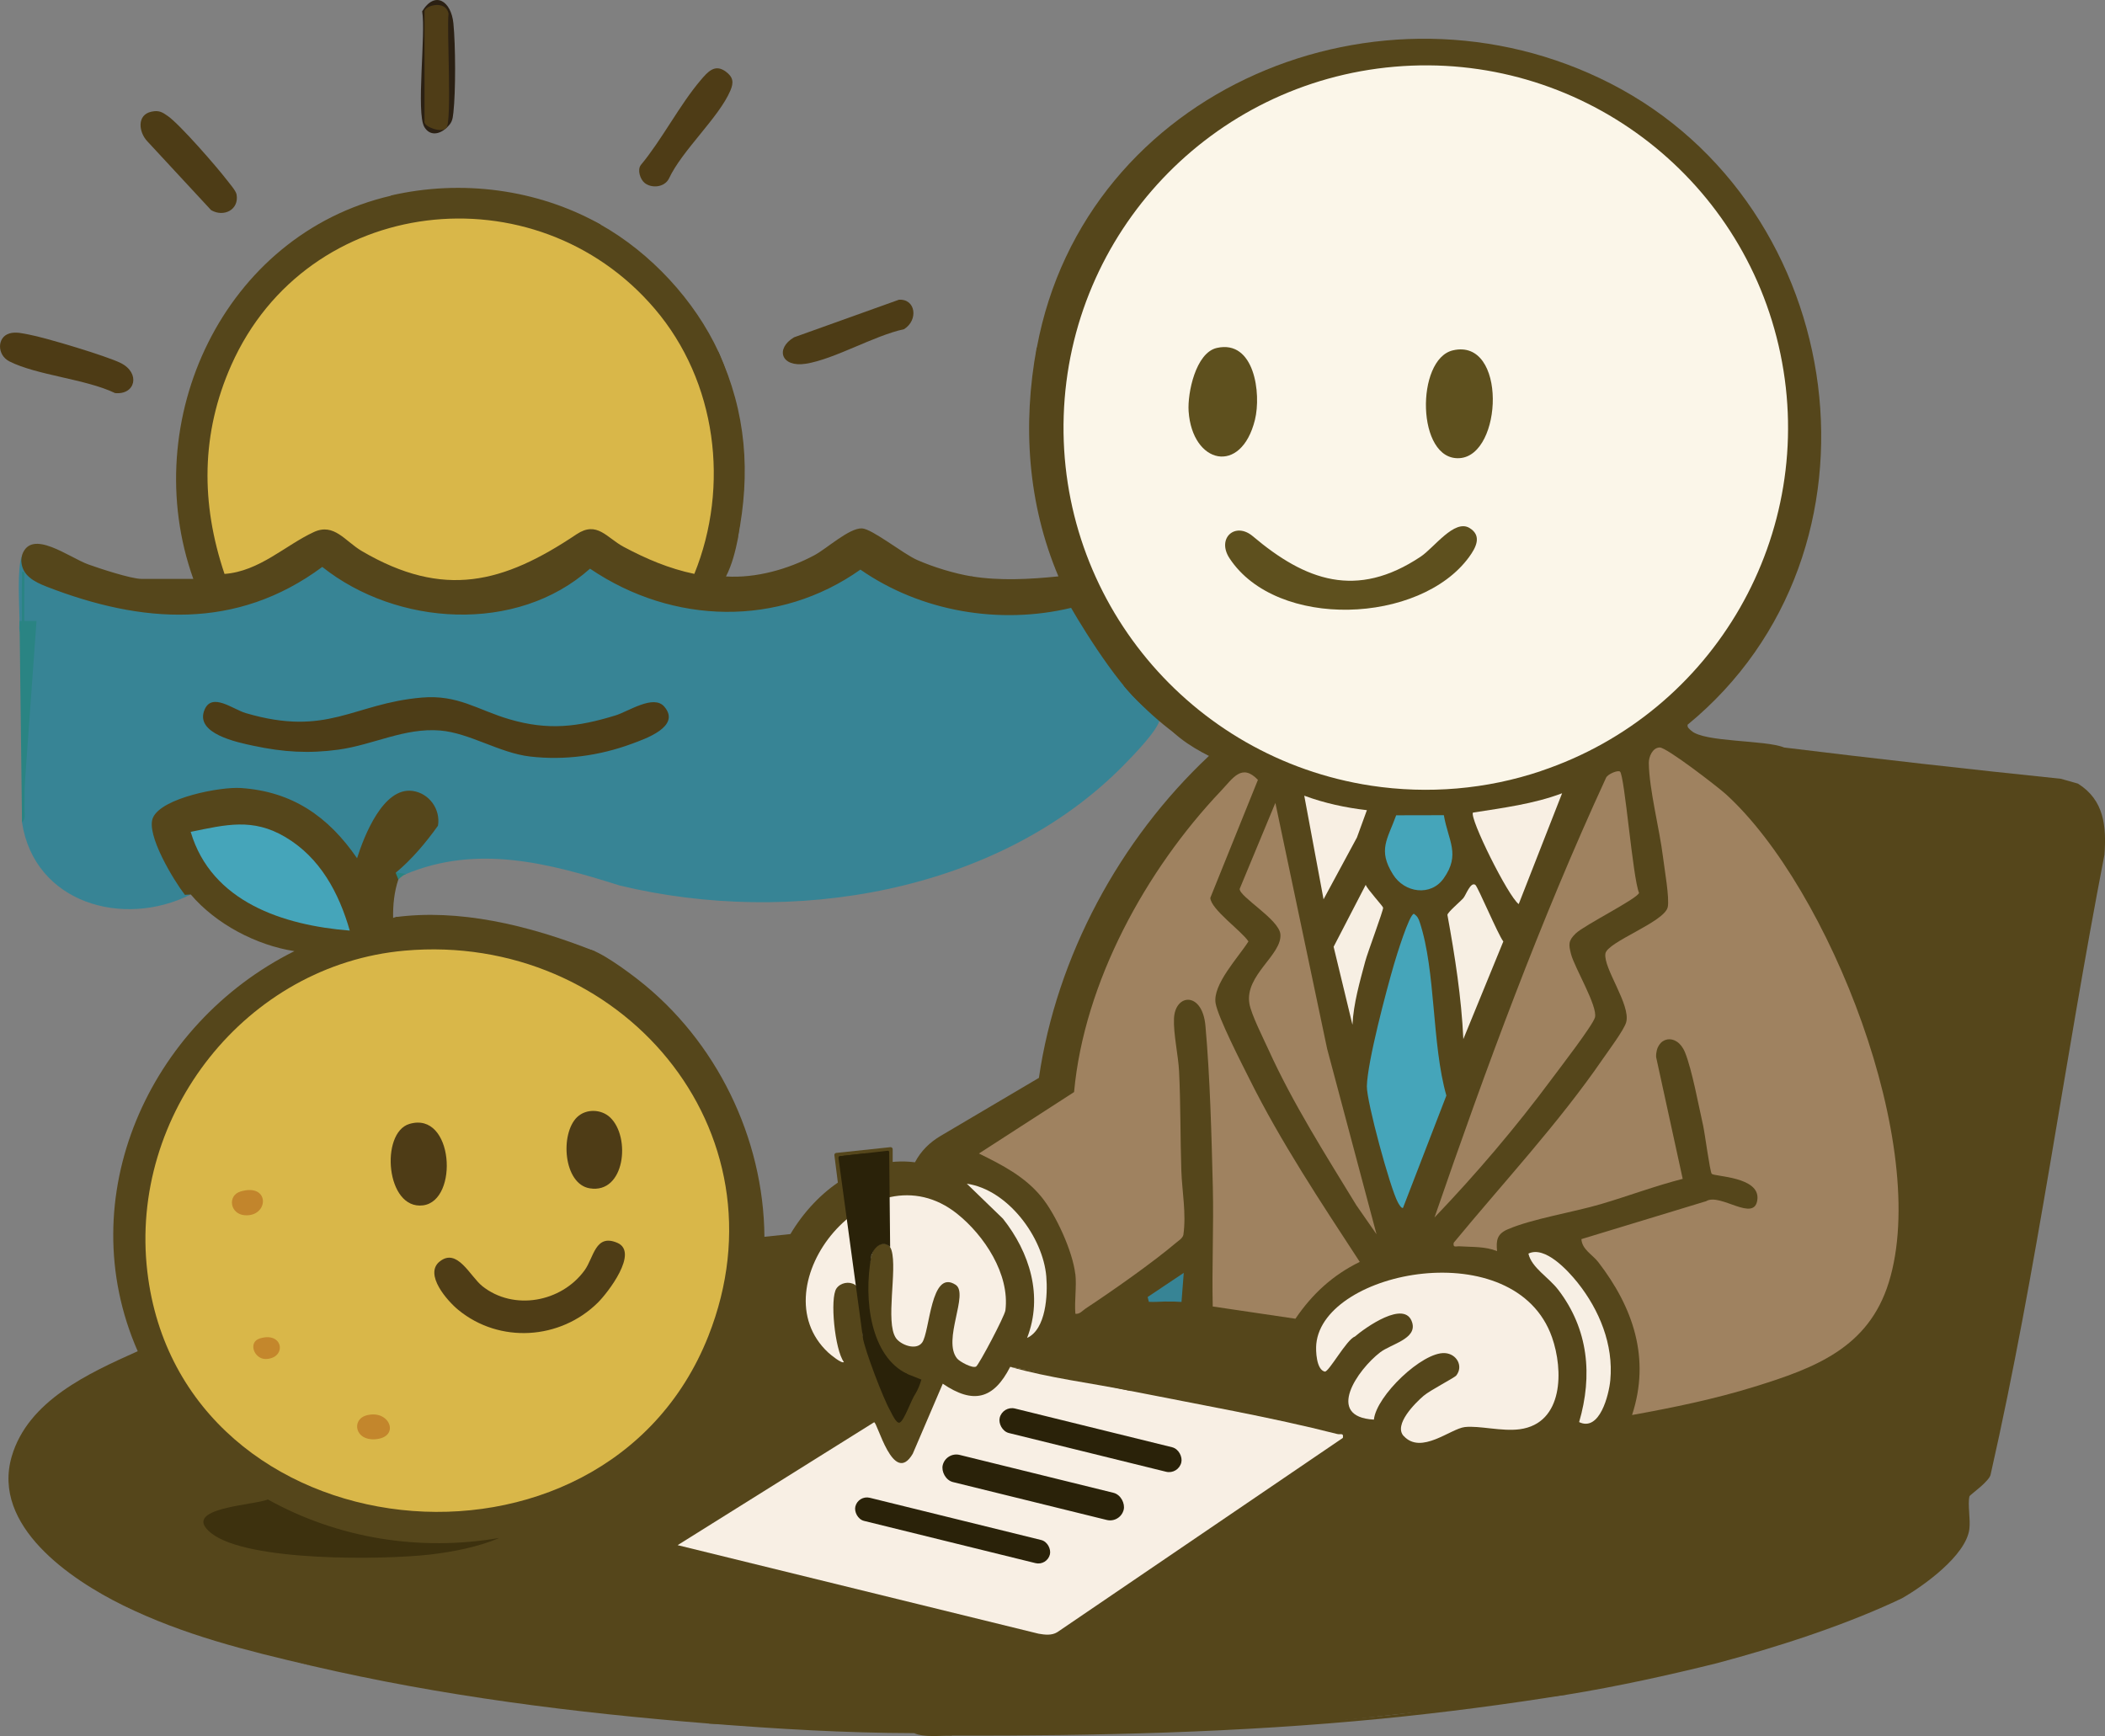 <?xml version="1.0" encoding="UTF-8"?>
<svg id="Layer_2" data-name="Layer 2" xmlns="http://www.w3.org/2000/svg" viewBox="0 0 424.34 350">
  <rect x="0" y="0" width="424.34" height="350" fill="#808080" stroke="none"/>
  <defs>
    <style>
      .cls-1 {
        fill: #271c0e;
      }

      .cls-2 {
        fill: #d9b749;
      }

      .cls-3 {
        fill: #4d3d17;
      }

      .cls-4 {
        fill: #f8efe4;
      }

      .cls-5 {
        fill: #2b2013;
      }

      .cls-6 {
        fill: #3d310e;
      }

      .cls-7 {
        fill: #c3862c;
      }

      .cls-8 {
        fill: #f7efe3;
      }

      .cls-9 {
        fill: #4f3d17;
      }

      .cls-10 {
        fill: #4f3d16;
      }

      .cls-11 {
        fill: #c4872c;
      }

      .cls-12 {
        fill: #f7f0e6;
      }

      .cls-13 {
        fill: #4d3b15;
      }

      .cls-14 {
        fill: #378495;
      }

      .cls-15 {
        fill: #9f8260;
      }

      .cls-16 {
        fill: #2a2209;
      }

      .cls-17 {
        fill: #45a5ba;
      }

      .cls-18 {
        fill: #4d3c16;
      }

      .cls-19 {
        fill: #f8efe3;
      }

      .cls-20 {
        fill: #5e501e;
      }

      .cls-21 {
        fill: #fbf6e9;
      }

      .cls-22 {
        fill: #c2852c;
      }

      .cls-23 {
        fill: #f7efe4;
      }

      .cls-24 {
        fill: #55461b;
      }

      .cls-25 {
        fill: #2a8483;
      }

      .cls-26 {
        fill: #4e3c16;
      }
    </style>
  </defs>
  <g id="Layer_1-2" data-name="Layer 1">
    <g>
      <path class="cls-14" d="M233.77,143.9c.04.39.06.77,0,1.15-.27,2.08-5.35,7.29-7.17,9.14-25.45,25.96-67.29,32.66-101.7,24.33-14.35-4.54-28.74-8.34-43.27-2.22l-1.89-.33c1.43-3.52,7.41-8.44,7.7-10.08s-1.41-4.46-2.97-5.1c-6.8-2.78-10.85,10.06-12.26,14.69-5.88-10.06-15.11-16.6-27.2-15.54-2.6.23-12.5,2.62-13.27,5.2-1.03,3.47,4.36,12.45,6.7,15.2-13.6,6.84-31.53,1.75-34.01-14.58.37-14.01.44-28.33.21-42.96.11,1.71.04,3.39-.21,5.06-.81-.51-.48-1.84-.49-2.67-.04-3.49-.53-10.46.49-13.37-.79,3.49,4.81,5.27,7.45,6.4,17.45,7.5,37.46,6.32,53.05-4.81,15.67,11.68,38.47,13.44,53.92.35,14.79,8.86,30.99,12.02,47.08,4.31,1.56-.75,6.79-4.43,7.81-4.34,12.35,9.04,27.7,10.84,42.53,8.01,4.93,8.24,10.4,15.65,17.5,22.14Z"/>
      <path class="cls-25" d="M81.84,176.21c-.82.33-1.48,1.02-2.05,1.69l-.3-2.07,2.35.38Z"/>
      <path class="cls-13" d="M1.87,67.23c1.35-.39,2.64-.02,3.95.22,3.29.6,15.74,4.34,18.54,5.75,4,2.02,2.95,6.45-1.16,6.05-5.92-2.85-15.84-3.6-21.32-6.4-2.53-1.29-2.47-4.9,0-5.61Z"/>
      <path class="cls-26" d="M129.93,36.86c-.86-.69-1.51-2.61-.74-3.6,4.29-5.16,7.79-12.09,12.06-17.1,1.44-1.7,2.86-3.34,5.05-1.73,1.53,1.13,1.63,2.19.94,3.82-2.31,5.44-9.72,12.03-12.39,17.75-.88,1.77-3.47,2.04-4.92.87Z"/>
      <path class="cls-18" d="M30.55,22.51c1.49-.31,2.14.08,3.29.89,2.41,1.68,9.87,10.24,11.89,12.89.56.74,1.82,2.14,1.96,2.92.54,3.08-2.57,4.64-5.13,3.16l-12.85-13.87c-1.78-1.87-2.16-5.37.84-5.99Z"/>
      <path class="cls-18" d="M181.18,60.43c3.43-.24,4,4.12,1.05,5.94-6.05,1.3-13.96,6.03-19.76,6.96-5.01.8-6.24-3.03-2.41-5.32l21.12-7.57Z"/>
      <path class="cls-5" d="M89.95,25.83l-.73-.68c.66-7.53.28-15.48-.08-22.88-1.14-.23-2.33-.24-3.56,0,.4-.06.96.04.97.33.24,6.56.46,14.99,0,21.45l-.97.57c1.32-.07,3.28.52,4.37,1.21-1.37,1.27-3.3,1.63-4.4-.21-1.72-2.87.34-18.96-.45-23.34,2.61-4.25,5.86-2.03,6.3,2.43s.47,13.72,0,17.97c-.17,1.6-.32,2.11-1.46,3.16Z"/>
      <path class="cls-9" d="M89.95,25.83c-1.04,1.04-4.37-.28-4.37-1.21V2.27c0-1.1,4.29-2.41,4.84.5-.39,3.16.75,21.84-.47,23.07Z"/>
      <path class="cls-25" d="M4.44,165.76c.02-12.62-.03-25.27,0-37.9,0-3.79-.11-7.63,0-11.43.01-.42-.2-1.75.49-.96-.14,15.87.17,31.75,0,47.62,0,.82.31,2.16-.49,2.67Z"/>
      <path class="cls-3" d="M84.99,140.64c7.36-.63,11.25,2.48,17.7,4.37,7.8,2.29,13.74,1.57,21.37-.77,2.62-.8,7.68-4.28,9.84-1.79,3.48,4.03-3.88,6.52-6.55,7.51-6.53,2.41-13.56,3.37-20.52,2.56-6.14-.72-12.16-4.74-18.08-5.24-7.19-.6-13.49,2.88-20.48,3.85-6.03.83-11.17.5-17.1-.76-3.3-.7-12.02-2.45-9.92-7.32,1.5-3.49,5.73-.04,8.27.71,16.57,4.88,21.6-1.92,35.47-3.12Z"/>
      <path class="cls-24" d="M359.61,150.7c18.45,2.26,37.07,4.37,55.84,6.31l3.44.98c5.28,3.3,5.76,8.59,5.34,14.33-8.05,41.49-13.59,83.63-22.91,124.79-.08,1.45-4.22,4.25-4.3,4.56-.4,1.65.24,4.66-.03,6.66-.73,5.3-9.17,11.38-13.56,13.89-11.6,5.55-25.86,10.06-37.41,13.12-9.69,2.4-19.95,4.67-30.12,6.32-12.48,1.51-25.11,2.97-37.9,4.37-44.75,5.18-90.88,3.47-135.07,1.46-27.03-2.16-53.79-5.52-80.17-11.66-12.7-3.49-25.67-7.2-37.9-12.15-10.68-5.24-26.57-16.05-22.5-30.03,3.28-11.27,15.54-16.81,25.4-21.23-13.6-31.01,2.23-66.03,31.59-80.66-7.68-1.18-15.84-5.48-20.89-11.42l-1.19.07c-2.2-2.84-7.93-12.21-6.43-15.57,1.8-4.01,13.6-6.24,17.69-5.97,10.36.69,17.64,5.71,23.45,14.16,1.43-4.51,5.27-14.39,11.2-13.57,3.33.46,5.67,3.69,5.11,7.01-2.46,3.45-5.29,6.81-8.53,9.5l.54,1.34c-.83,2.49-1.1,5.13-1.05,7.75,1.03-.42,1.68-.21,1.97.63,12.57-.63,24.32,1.12,35.95,5.83.37-.09.75-.17,1.12-.17,2.14-.04,8.3,4.56,10.37,6.18,15.75,12.29,25.29,31.88,25.44,51.82l5.24-.55c5.18-8.71,14.52-15.82,25.11-14.47,1.18-2.26,2.95-4.02,5.22-5.35l19.76-11.67c3.58-24.54,16.32-48.07,34.29-64.92-3.52-1.72-8.46-4.83-9.93-8.48-.44-.07-.88-.16-1.29-.31-4.82-1.8-13.74-16.1-16.58-21.05-14.36,3.45-30.25.79-42.47-7.71-16.39,11.59-37.74,11.18-54.51-.19-14.75,13.19-38.97,11.59-53.97-.35-17.32,12.84-36.38,11.41-55.48,4.01-2.65-1.03-5.02-2.29-5.19-5.14-.03-.44.06-.89.17-1.32,1.88-5.36,9.44.54,13.35,1.95,2.27.82,8.62,2.91,10.7,2.91h10.45c-11.4-31.88,6.14-69.45,39.84-77.25,14.72-2.5,28.89-.88,42.27,5.83,10.07,5.66,18.99,15.27,23.81,25.75,5.23,12.17,5.53,24.63,3.89,37.41-.52,2.63-1.2,5.37-2.43,7.77,6.03.38,12.53-1.45,17.82-4.28,2.48-1.32,7.02-5.52,9.59-5.41,2.06.09,8.29,5.12,11.13,6.37,3.25,1.43,7.52,2.74,11.02,3.31,2.1,1.46,17.85,1.02,17.73-.07-6.06-14.63-6.67-30.31-4.62-46.09,9.71-52.21,69.39-76.89,115.65-53.21,48.3,24.72,58.01,94.38,15.54,129.26-.14.57.37.88.72,1.21,2.56,2.38,14.96,1.84,18.71,3.39Z"/>
      <path class="cls-24" d="M277.98,346.02c.36.03.57.07.49.49-28.8,2.82-57.55,3.46-86.49,3.4l-7.77-.49c-13.79-.03-27.56-.85-41.3-1.94,1.09-.81,3.32-.59,4.64-.5,43.65,2.78,86.84,3.3,130.44-.95Z"/>
      <path class="cls-24" d="M315.88,341.65c-12.33,1.99-24.98,3.64-37.41,4.86l-.49-.49c11.62-1.13,23.58-3.6,35.29-4.8.8-.08,2.1-.41,2.61.43Z"/>
      <path class="cls-24" d="M191.98,349.91c-2.47,0-5.6.41-7.77-.49,2.47,0,5.6-.41,7.77.49Z"/>
      <path class="cls-24" d="M208.99,70.04c.9.5.44,1.74.35,2.52-1.2,10.29-1.74,20.21.46,30.44.48,2.23,4.24,12.64,4.09,13.38-.35,1.71-16.83,1.06-19.23.31l1.21-.49c5.66.92,11.8.59,17.49,0-6.19-14.65-7.27-30.56-4.37-46.16Z"/>
      <path class="cls-21" d="M310.66,155.44c-10.98,3.71-22.81,4.7-34.27,2.96-36.56-5.58-63.17-37.61-61.96-74.58s29.86-67.19,66.7-70.37,70.25,21.68,77.78,57.88c7.53,36.21-13.19,72.33-48.25,84.1Z"/>
      <path class="cls-20" d="M252.55,108.11c10.6,8.96,20.91,12.75,33.85,4.11,2.69-1.79,6.8-7.63,9.84-5.77,2.58,1.57,1.27,3.97-.07,5.82-9.86,13.57-38.8,14.74-48.31.29-2.66-4.05,1.15-7.44,4.69-4.45Z"/>
      <path class="cls-20" d="M245.29,70.15c7.61-1.72,8.99,9.21,7.69,14.49-2.77,11.22-12.64,8.92-13.37-1.72-.25-3.69,1.43-11.8,5.68-12.77Z"/>
      <path class="cls-20" d="M292.9,70.63c10.91-2.52,10.06,21.17,1.33,21.74s-8.88-20-1.33-21.74Z"/>
      <path class="cls-24" d="M121.05,45.26c-.29.97-1.46,0-1.95-.24-13.39-6.46-23.2-7.43-37.89-5.34-.74.11-1.95.68-2.43-.26,14.22-3.29,29.55-1.31,42.27,5.83Z"/>
      <path class="cls-24" d="M148.74,108.43l.48-19.19c-.58-5.77-2.14-10.89-4.14-16.27-.2-.53-1.21-1.66-.23-1.96,5.59,12.16,6.49,24.34,3.89,37.41Z"/>
      <path class="cls-2" d="M139.96,115.7c-5.08-1.06-9.66-3.01-14.2-5.43-3.47-1.84-5.38-5.33-9.54-2.55-14.74,9.88-26.75,13.07-43.28,3.38-3.39-1.99-5.57-5.72-9.66-3.84-5.75,2.65-10.97,7.93-18.02,8.45-4.8-14.22-4.76-28.32,1.37-42.11,15.28-34.36,61.29-39.55,85.36-11.34,12.48,14.63,15.15,35.72,7.98,53.44Z"/>
      <path class="cls-24" d="M24.84,323.67l37.9,12.15c-13.13-3.06-25.7-6.16-37.9-12.15Z"/>
      <path class="cls-24" d="M100.64,310.07c22.99-3.94,42.8-20.47,49.69-42.87.57-1.86,1.92-10.19,2.32-10.55.18-.17,3.97-.05,4.84-.5-3.37,10.45,1.94,19.61,11.02,24.69.53.3,4,1.36,3.56,2.02l-44.67,27.01c-3.12,2.47-1.18,4.88,1.9,5.8,26.74,8.02,55.53,12.74,82.43,20.62l2.29-.54,63.32-43.08c5.38,3.78,8.9,4.94,15.36,2.72,1.04-.36,2.57-1.61,3.1-1.7,3.05-.49,7.09,1.16,11.86.13,2.21-.48,6.59-3.06,7.1-3.1.48-.04,2.6,1.52,3.92,1.75,9.4,1.64,25.75-6.5,35.36-6.23,6.82.19,29.25,8.2,34.25,12.9,3.6,3.38,4.32,5.91,1.22,9.98-10.09,13.24-45.33,21.02-61.38,24.13l-29.73,5.01c-7.67,1.05-15.4,1.95-23.12,2.69-14.41,1.38-29.04,2.76-43.44,2.17l-5.34.49c-4.19.48-8.45.6-12.63,0-5.5.38-11.02.38-16.52,0-5.31.64-10.71.46-16.03,0l-4.86-.49c-2.21.66-4.57.55-6.8,0l-4.86-.49-.87.49c-8.62-.28-17.36-.89-25.86-1.95l-33.21-3.96c-24.26-3.3-75.06-11.34-92.14-29.33-13.96-14.7,5.55-24.71,17.48-29.88,4.83,10.54,13.79,18.7,23.82,24.29l-.15,1.09c-13.9,1.86-15.44,4.37-4.63,7.52,16.79,3.3,34.75,2.96,51.43-.84Z"/>
      <path class="cls-6" d="M100.64,310.07c-4.07,1.78-9.48,2.83-13.91,3.34-9.38,1.08-36.86,1.49-44.15-4.31-6.48-5.16,8.89-5.62,11.41-6.8,14.11,7.87,30.63,10.52,46.64,7.77Z"/>
      <path class="cls-24" d="M298.39,338.25l1.46.48c-11.12.72-22.19,2.53-33.28,3.4-33.79,2.66-67.7,2.78-101.56,1.48l-29.37-1.97c-.04-.86,1.83-.48,2.43-.48,8.74.04,17.87,2.1,26.72,1.46l4.86.49c2.26.01,4.54-.01,6.8,0l4.86.49c5.34.03,10.7,0,16.03,0,5.24.58,11.27.59,16.52,0,4.2,0,8.43.02,12.63,0l5.34-.49c10.48-.05,21.35-.68,31.82-1.46,11.59-.87,23.16-2.45,34.74-3.4Z"/>
      <path class="cls-24" d="M213.85,343.59c-.5.8-1.84.49-2.67.49-3.72.04-7.47.05-11.19,0-.82-.01-2.16.31-2.67-.49,5.5,0,11.02,0,16.52,0Z"/>
      <path class="cls-24" d="M231.83,343.11c-1.28.89-3.67.48-5.34.49,1.28-.89,3.66-.48,5.34-.49Z"/>
      <path class="cls-24" d="M169.63,343.11c-1.52,0-3.74.4-4.86-.49,1.53.21,3.71-.55,4.86.49Z"/>
      <path class="cls-24" d="M181.29,343.59c-1.52,0-3.74.4-4.86-.49,1.52,0,3.74-.4,4.86.49Z"/>
      <path class="cls-17" d="M70.51,187.62c-13.37-1.07-27.87-5.74-32.07-19.91,7.11-1.45,12.51-2.85,19.1,1.06,6.99,4.15,10.78,11.22,12.97,18.85Z"/>
      <path class="cls-1" d="M117.16,191.51c-.48,1.02-1.49.18-2.12-.07-6.07-2.44-12.91-4.78-19.51-5.27-4.7-.35-9.75.65-14.33-.49,11.82-1.35,25.2.7,35.95,5.83Z"/>
      <path class="cls-2" d="M81.59,191.66c43.26-3.83,77.68,36.09,61.2,77.72-21.11,53.32-106.36,44.43-113.09-13.01-3.72-31.72,19.92-61.88,51.89-64.71Z"/>
      <path class="cls-10" d="M88.63,254.34c3.55-2.87,6.14,3,8.6,4.96,6.3,5.02,15.94,3.26,20.62-3.2,1.87-2.58,2.14-7.43,6.58-5.54s-1.92,10.1-3.93,12.08c-7.6,7.49-19.79,8.26-28.09,1.47-2.21-1.8-6.98-7.19-3.79-9.77Z"/>
      <path class="cls-26" d="M82.52,226.6c8.94-2.68,10.03,15.47,2.77,16.41-7.51.97-8.7-14.64-2.77-16.41Z"/>
      <path class="cls-26" d="M116.36,225.21c1.8-1.72,4.85-1.61,6.63.07,4.22,3.99,2.98,15.45-4.1,14.3-5.29-.85-6.06-10.99-2.53-14.38Z"/>
      <path class="cls-7" d="M73.78,285.38c4.8-1.4,7.04,4.43,1.83,4.79-4.1.28-4.73-3.94-1.83-4.79Z"/>
      <path class="cls-22" d="M48.51,240.21c5.97-1.76,5.71,5.11.87,4.8-3.04-.2-3.59-4-.87-4.8Z"/>
      <path class="cls-11" d="M52.39,269.84c4.76-1.45,5.44,3.96,1.27,4.15-2.41.11-3.76-3.39-1.27-4.15Z"/>
      <path class="cls-15" d="M329,285.28c3.75-11.44.22-21.71-6.82-30.84-1.15-1.49-3.26-2.52-3.39-4.62l25.15-7.65c2.83-1.75,9.84,4.47,10.33-.39.47-4.55-8.59-4.55-9.2-5.12-.36-.34-1.41-8.26-1.73-9.68-.92-4.04-2.23-11.26-3.66-14.8-1.65-4.07-5.93-3.22-5.83.93l5.36,24.56c-5.59,1.43-10.99,3.47-16.52,5.1s-13.8,2.94-18.74,5.07c-2.14.92-2.38,2.18-2.16,4.4-2.42-.98-5.01-.8-7.54-.97-.72-.05-1.4.37-1.2-.72,10.01-12.14,21.12-24.06,30.03-37.02,1.1-1.6,4.33-5.92,4.74-7.44.95-3.52-4.65-10.9-4.19-13.84.37-2.36,11.88-6.35,12.56-9.35.4-1.77-.67-7.77-.94-10.03-.69-5.69-2.81-13.7-2.87-19.05-.01-1.24.73-3.08,2.2-3.12,1.37-.04,11.77,7.99,13.38,9.46,20.82,18.98,41.3,71.02,32.79,98.4-4.1,13.22-14.94,17.26-27.08,21.02-8.04,2.49-16.38,4.21-24.66,5.7Z"/>
      <path class="cls-15" d="M216.76,256.86c-.51-4.53-3.9-11.98-6.81-15.54-3.39-4.15-7.93-6.45-12.61-8.76l19.18-12.39c2.01-22.11,14.51-44.83,29.63-60.74,2.39-2.52,4.17-5.61,7.43-2.2l-9.6,23.79c.14,2.34,6.27,6.63,7.69,8.78-1.98,3.16-7.32,8.74-6.61,12.52.55,2.93,5.16,11.93,6.76,15.12,6.4,12.87,14.46,24.96,22.29,36.97-5.46,2.67-9.57,6.46-12.97,11.46l-16.67-2.47c-.18-8.01.21-16.06.02-24.07-.26-10.42-.56-22.14-1.49-32.52-.62-6.96-6.12-6.52-6.34-1.47-.14,3.07.87,7.47,1.03,10.68.32,6.62.23,13.33.45,19.96.14,4.18,1.03,8.67.41,13-.21.71-.88,1.08-1.4,1.52-4.87,4.12-12.87,9.73-18.28,13.3-.68.45-1.2,1.19-2.09,1.07-.21-2.57.28-5.5,0-8.02Z"/>
      <path class="cls-4" d="M282.97,289.53c-2.11-2.29,2.34-6.69,4.01-8.12,1.37-1.16,6.22-3.63,6.59-4.1,1.46-1.87.1-4.36-2.3-4.51-4.53-.28-13.81,8.59-14.31,13.41-9.93-.55-3.24-10.11,1.26-13.56,2.21-1.7,7.42-2.7,6.47-5.97-1.4-4.82-9.59,1.08-11.58,2.8-1.63.54-5.27,7.22-6.05,7.05-1.7-.38-1.85-4.18-1.71-5.58,1.45-14.95,40.11-22.38,47.51-1.35,2.32,6.58,2.36,17.35-6.49,18.55-3.62.49-8.19-.77-11.08-.44s-8.8,5.63-12.31,1.81Z"/>
      <path class="cls-15" d="M326.57,155.56c.94.81,2.57,21.52,3.84,24.46-.33,1.16-11.01,6.49-12.75,8.16-1.55,1.49-1.46,2.24-.95,4.21.68,2.66,5.42,10.52,4.81,12.74-.45,1.61-7.1,10.23-8.63,12.29-7.27,9.81-15.29,19.24-23.71,28.03,10.33-29.98,21.29-59.8,34.56-88.6.28-.77,2.42-1.65,2.84-1.28Z"/>
      <path class="cls-4" d="M174.01,269.74c-.36-2.42.3-9.45-1.67-10.72-1.15-.74-2.89-.43-3.71.73-1.38,1.94-.35,12.41,1.49,14.85-.42.41-2.74-1.52-3.17-1.92-14.38-13.4,8.59-41.88,26.01-27.96,5.45,4.36,10.62,12.16,9.72,19.45-.15,1.2-5.36,11.02-5.91,11.34-.73.42-3.3-.97-3.83-1.62-3.03-3.71,2.46-13.08-.31-14.87-5.06-3.27-5.15,9.52-6.75,11.67-1.23,1.66-4.39.42-5.3-.97-2.12-3.24.32-13.63-.85-17.61-.47-1.61-1.91-1.7-3.1-.86-1.03.73-1.61,4.83-1.72,6.13-.27,3.04-.07,8.96.55,11.88.4,1.34-.71,1.63-1.46.49Z"/>
      <path class="cls-15" d="M277.49,248.84l-4.08-5.87c-6.2-10.17-12.78-20.49-17.71-31.37-1.04-2.29-3.48-7.09-3.84-9.28-.95-5.74,6.63-9.82,6.25-13.98-.27-2.98-8.24-7.51-8.21-9.13l7.2-17.34,10.43,49.56,9.96,37.4Z"/>
      <path class="cls-17" d="M282.84,243.5c-.31.24-.89-.79-1.06-1.12-1.56-2.88-6.31-20.35-6.24-23.4.13-5.01,3.93-19.28,5.5-24.66.42-1.44,3.06-10.06,3.99-10.09.7.5.92.93,1.18,1.73,3.26,9.88,2.4,24.54,5.36,34.92l-8.73,22.61Z"/>
      <path class="cls-24" d="M265.35,281.89l-49.07-9.72c2.92-1.05,5.34-4.73,8.48-4.91l33.95,4.5c1.13.38.81,2.65,1.12,3.74.77,2.73,2.51,5.77,5.51,6.39Z"/>
      <path class="cls-19" d="M306.16,182.28c-2.17-1.59-9.98-17.38-9.23-18.45,6.05-.96,12.21-1.73,17.97-3.9l-8.75,22.35Z"/>
      <path class="cls-8" d="M297.41,178.4c.51.37,4.58,10.05,5.64,11.41l-8.06,19.68c-.39-8.41-1.7-16.78-3.21-25.04.09-.59,2.56-2.64,3.21-3.38.51-.58,1.46-3.37,2.42-2.67Z"/>
      <path class="cls-17" d="M291.06,164.35c.89,5.2,3.41,7.89-.04,12.75-2.6,3.67-7.89,2.92-10.21-.8-3.11-4.97-1.1-7.08.64-11.93l9.6-.02Z"/>
      <path class="cls-23" d="M318.33,286.71c2.76-9.44,1.86-18.74-4.19-26.65-1.97-2.58-5.39-4.46-6.03-7.32,3.33-1.64,7.96,3.41,9.92,5.86,4.38,5.51,7.25,12.48,6.59,19.63-.28,3-2.15,10.47-6.29,8.48Z"/>
      <path class="cls-19" d="M275.55,163.33l-2.01,5.52-6.73,12.46-3.89-20.89c4.05,1.5,8.34,2.43,12.63,2.92Z"/>
      <path class="cls-8" d="M272.63,206.57l-3.79-15.69,6.47-12.49c.32.9,3.49,4.32,3.51,4.61.05.57-3.14,9.05-3.61,10.84-1.1,4.12-2.36,8.48-2.57,12.74Z"/>
      <path class="cls-12" d="M207.05,269.74c3.27-8.44.54-17.22-4.87-24.04l-7.28-7.05c8.23,1.18,15.36,10.74,16.02,18.71.31,3.68-.04,10.63-3.87,12.38Z"/>
      <path class="cls-16" d="M175.46,269.25c.78,3.66,5.46,10.93,9.09,11.73-.79,1.05-2.25,5.4-3.16,5.82-.71.32-1.63-1.86-1.95-2.42-1.37-2.36-5.12-12.21-5.48-14.63l1.51-.5Z"/>
      <path class="cls-14" d="M238.14,262.94c-2.04-.93-4.37-.34-6.55-.48l-.24-.97,7.28-4.87-.49,6.32Z"/>
      <path class="cls-4" d="M227.94,280.43c13.54,2.71,28.33,5.28,41.62,8.68.67.17,1.35-.31,1.14.79l-57.54,39.15c-1.14.72-2.54.54-3.8.32l-72.76-17.85,39.6-24.77c.64-.19,3.88,13.01,7.8,6.34l6.05-14.12c6.15,4.18,10.25,3.14,13.59-3.4,8.16,1.51,16.26,3.13,24.29,4.86Z"/>
      <path class="cls-24" d="M203.64,275.57l25.5,4.37-1.21.49c-8.09-1.62-16.34-2.59-24.29-4.86Z"/>
      <path class="cls-24" d="M120.06,191.85c-13.81-5.53-27.8-8.62-40.32-6.95l1.86,2.42,36.61,5.32,1.84-.78Z"/>
      <polygon class="cls-25" points="3.94 125.2 4.44 165.76 7.36 125.2 3.94 125.2"/>
      <path class="cls-24" d="M226.43,138.14c5.05,5.92,10.88,10.56,17.27,14.24l-6.71-9.34-10.57-4.9Z"/>
      <path class="cls-24" d="M234.7,262.41c1.22-.03,2.57,0,4.01.1l-.24.98-3.7-.63-.06-.46Z"/>
      <rect class="cls-16" x="171.83" y="306.16" width="40.39" height="4.8" rx="2.4" ry="2.4" transform="translate(79.4 -36.98) rotate(13.84)"/>
      <rect class="cls-16" x="189.48" y="297.07" width="37.57" height="5.64" rx="2.82" ry="2.82" transform="translate(77.8 -41.12) rotate(13.84)"/>
      <rect class="cls-16" x="200.96" y="287.81" width="37.7" height="5.09" rx="2.54" ry="2.54" transform="translate(75.86 -44.16) rotate(13.84)"/>
      <path class="cls-16" d="M184.52,281.03c.53-.88.92-1.86,1.22-2.89l-2.78-1.1-4.17-1.88,1.38,4.68,4.34,1.19Z"/>
      <path class="cls-24" d="M179.95,234.33v-2.64c0-.24-.21-.43-.45-.41l-10.93,1.16c-.23.02-.4.23-.37.46l.72,5.66c.03.27.31.43.56.33l10.22-4.18c.16-.06.26-.21.26-.38Z"/>
      <path class="cls-16" d="M173.95,269.69l-4.91-36.14c-.03-.23.13-.44.37-.47l5.15-.56c.24-.03.45.16.46.4l.62,20.31s0,.06,0,.08c-1.64,8.83-.06,20.18,7.2,23.66.39.19.28.75-.15.79-3.37.29-6.46-1.37-8.72-8,0-.03-.02-.05-.02-.08Z"/>
      <path class="cls-16" d="M179.44,251.44l-.19-19.18c0-.16-.14-.28-.34-.25l-9.65,1.09c-.12,0-.28.19-.22.35l6.6,19.84c.63-2.36,2.64-3.17,3.8-1.85Z"/>
    </g>
  </g>
</svg>